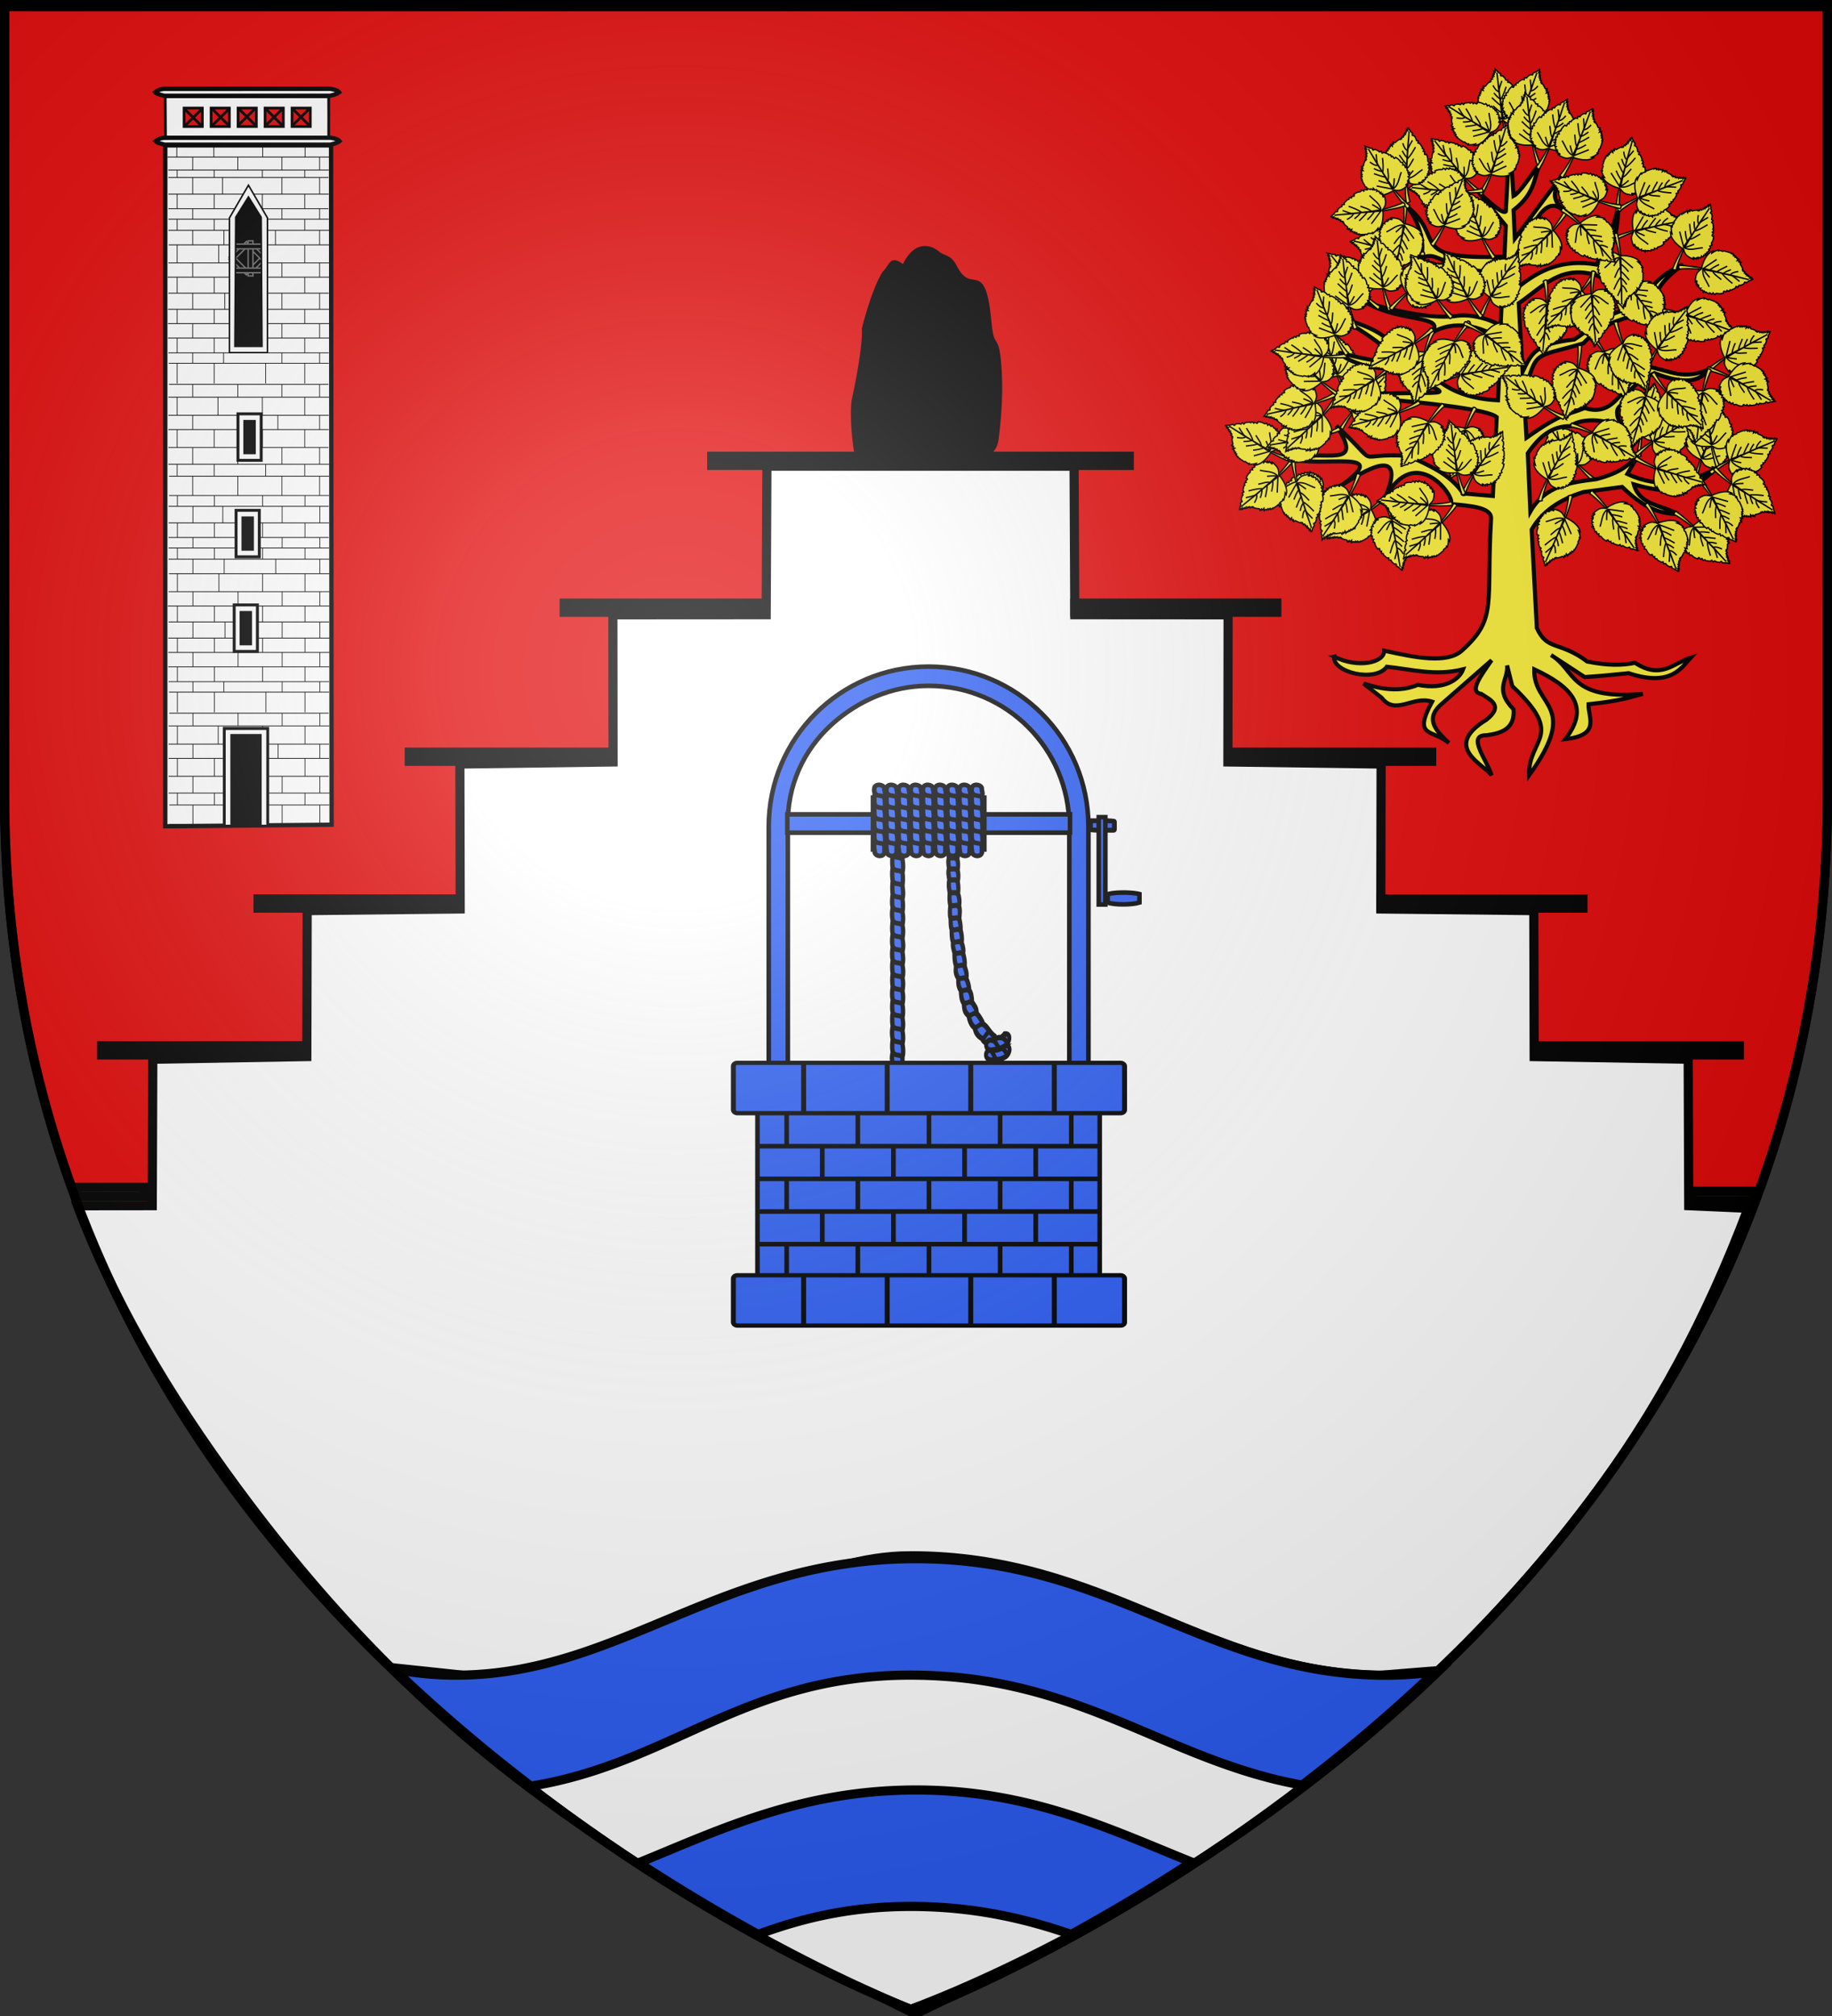 <svg xmlns="http://www.w3.org/2000/svg" xmlns:xlink="http://www.w3.org/1999/xlink" width="600" height="660" version="1.0"><rect width="100%" height="100%" fill="#333333" stroke="none"/><desc>Flag of Canton of Valais (Wallis)</desc><defs><g id="d"><path id="c" d="M0 0v1h.5z" transform="rotate(18 3.157 -.5)"/><use xlink:href="#c" width="810" height="540" transform="scale(-1 1)"/></g><g id="e"><use xlink:href="#d" width="810" height="540" transform="rotate(72)"/><use xlink:href="#d" width="810" height="540" transform="rotate(144)"/></g><g id="q"><path id="p" d="M0 0v1h.5z" transform="rotate(18 3.157 -.5)"/><use xlink:href="#p" width="810" height="540" transform="scale(-1 1)"/></g><g id="r"><use xlink:href="#q" width="810" height="540" transform="rotate(72)"/><use xlink:href="#q" width="810" height="540" transform="rotate(144)"/></g><pattern id="g" width="92" height="48.5" patternTransform="translate(-205 599)" patternUnits="userSpaceOnUse"><g style="fill:#000;fill-opacity:1"><g style="fill:#000;fill-opacity:1"><path d="M-174.5 623.5v12M-144.5 623.5v12M-189.5 611.5v12M-159.5 611.5v12M-129.5 611.5v12M-174.5 599.5v12M-144.5 599.5v12M-204.5 623.5v12M-204.5 599.5v12" style="fill:#000;fill-opacity:1;fill-rule:evenodd;stroke:#000;stroke-width:1;stroke-linecap:butt;stroke-linejoin:miter;stroke-miterlimit:1;stroke-dasharray:none;stroke-opacity:1;display:inline" transform="translate(205 -599)"/></g><g style="fill:#000;fill-opacity:1"><path d="M-190 635.5v12h1v-12z" style="fill:#000;fill-opacity:1;fill-rule:evenodd;stroke:none;stroke-width:1;stroke-linecap:butt;stroke-linejoin:miter;stroke-miterlimit:1;stroke-opacity:1" transform="translate(205 -599)"/><path d="M-160 635.5v12h1v-12zM-130 635.5v12h1v-12z" style="fill:#000;fill-opacity:1;fill-rule:evenodd;stroke:none;stroke-width:1;stroke-linecap:butt;stroke-linejoin:miter;stroke-miterlimit:1;stroke-dasharray:none;stroke-opacity:1;display:inline" transform="translate(205 -599)"/></g><g style="fill:#000;fill-opacity:1"><path d="M-205 599v1h92v-1h-92M-205 611v1h92v-1h-92M-205 623v1h92v-1h-92M-205 635v1h92v-1h-92" style="fill:#000;fill-opacity:1;fill-rule:evenodd;stroke:none;stroke-width:1;stroke-linecap:butt;stroke-linejoin:miter;stroke-miterlimit:0;stroke-opacity:1;display:inline" transform="translate(205 -599)"/></g></g></pattern><pattern xlink:href="#g" id="h" patternTransform="translate(514.24 644.769)"/><pattern id="j" width="92" height="48.5" patternTransform="translate(-236.682 294.687)" patternUnits="userSpaceOnUse"><g style="fill:#000;fill-opacity:1"><g style="fill:#000;fill-opacity:1"><path d="M-174.5 623.5v12M-144.5 623.5v12M-189.5 611.5v12M-159.5 611.5v12M-129.5 611.5v12M-174.5 599.5v12M-144.5 599.5v12M-204.5 623.5v12M-204.5 599.5v12" style="fill:#000;fill-opacity:1;fill-rule:evenodd;stroke:#000;stroke-width:1;stroke-linecap:butt;stroke-linejoin:miter;stroke-miterlimit:1;stroke-dasharray:none;stroke-opacity:1;display:inline" transform="translate(205 -599)"/></g><g style="fill:#000;fill-opacity:1"><path d="M-190 635.5v12h1v-12z" style="fill:#000;fill-opacity:1;fill-rule:evenodd;stroke:none;stroke-width:1;stroke-linecap:butt;stroke-linejoin:miter;stroke-miterlimit:1;stroke-opacity:1" transform="translate(205 -599)"/><path d="M-160 635.5v12h1v-12zM-130 635.5v12h1v-12z" style="fill:#000;fill-opacity:1;fill-rule:evenodd;stroke:none;stroke-width:1;stroke-linecap:butt;stroke-linejoin:miter;stroke-miterlimit:1;stroke-dasharray:none;stroke-opacity:1;display:inline" transform="translate(205 -599)"/></g><g style="fill:#000;fill-opacity:1"><path d="M-205 599v1h92v-1h-92M-205 611v1h92v-1h-92M-205 623v1h92v-1h-92M-205 635v1h92v-1h-92" style="fill:#000;fill-opacity:1;fill-rule:evenodd;stroke:none;stroke-width:1;stroke-linecap:butt;stroke-linejoin:miter;stroke-miterlimit:0;stroke-opacity:1;display:inline" transform="translate(205 -599)"/></g></g></pattern><radialGradient xlink:href="#b" id="C" cx="221.445" cy="226.331" r="300" fx="221.445" fy="226.331" gradientTransform="matrix(1.353 0 0 1.349 -77.63 -85.747)" gradientUnits="userSpaceOnUse"/><linearGradient id="b"><stop offset="0" style="stop-color:white;stop-opacity:.314"/><stop offset=".19" style="stop-color:white;stop-opacity:.251"/><stop offset=".6" style="stop-color:#6b6b6b;stop-opacity:.125"/><stop offset="1" style="stop-color:black;stop-opacity:.125"/></linearGradient></defs><g style="display:inline"><path d="M300 658.5s298.5-112.437 298.5-398.182V1.501H1.5v258.817C1.5 546.063 300 658.5 300 658.5z" style="fill:#e20909;fill-opacity:1;fill-rule:evenodd;stroke:#000;stroke-width:3.002;stroke-linecap:butt;stroke-linejoin:miter;stroke-miterlimit:4;stroke-opacity:1;stroke-dasharray:none"/><path d="M184.783 197.441h66.14v3.002h-66.14zM134.046 246.236h66.14v3.002h-66.14zM84.522 294.303h66.14v3.002h-66.14zM33.3 342.37h66.14v3.002H33.3z" style="fill:#fcef3c;stroke:#000;stroke-width:3;stroke-linecap:square;stroke-linejoin:miter;stroke-miterlimit:4;stroke-opacity:1;stroke-dasharray:none"/><path d="M233.1 149.381h67.096v2.988H233.1z" style="fill:#fcef3c;stroke:#000;stroke-width:3.014;stroke-linecap:square;stroke-linejoin:miter;stroke-miterlimit:4;stroke-opacity:1;stroke-dasharray:none"/><path d="m351.772 152.626.239 48.627 50.21.032-.067 48.164 50.173.68-.102 47.45 50.111.538.122 47.787 50.445.87.176 47.94 19.435.867c-13.723 36.395-30.351 67.135-51.621 95.433-68.31 91.605-164.482 140.988-221.105 168.341-94.144-46.281-156.916-85.63-218.579-167.499-21.27-28.298-42.108-60.722-55.83-97.116l24.485-.027.176-47.939 50.446-.87.121-47.787 50.112-.539-.102-47.45 50.172-.679-.066-48.164 50.21-.032.239-48.627z" style="fill:#fff;fill-opacity:1;fill-rule:evenodd;stroke:#000;stroke-width:3;stroke-linecap:butt;stroke-linejoin:miter;stroke-miterlimit:4;stroke-opacity:1;stroke-dasharray:none;display:inline"/><path d="M-418.16 197.441h66.14v3.002h-66.14zM-468.897 246.236h66.14v3.002h-66.14zM-518.421 294.303h66.14v3.002h-66.14zM-569.644 342.37h66.14v3.002h-66.14z" style="fill:#fcef3c;stroke:#000;stroke-width:3;stroke-linecap:square;stroke-linejoin:miter;stroke-miterlimit:4;stroke-opacity:1;stroke-dasharray:none" transform="scale(-1 1)"/><path d="M-369.843 149.381h67.096v2.988h-67.096z" style="fill:#fcef3c;stroke:#000;stroke-width:3.014;stroke-linecap:square;stroke-linejoin:miter;stroke-miterlimit:4;stroke-opacity:1;stroke-dasharray:none" transform="scale(-1 1)"/><g style="stroke:#000;stroke-width:3;stroke-miterlimit:4;stroke-opacity:1;stroke-dasharray:none"><g style="stroke:#000;stroke-width:3;stroke-miterlimit:4;stroke-opacity:1;stroke-dasharray:none"><g style="stroke:#000;stroke-width:3;stroke-miterlimit:4;stroke-opacity:1;stroke-dasharray:none;display:inline"><path d="M299.132 510.016c-63.518.093-117.209 82.441-147.39 39.013l-22.574-2.388c81.468 78.632 170.024 111.851 170.024 111.851s91.622-32.228 173.118-110.902l-19.522 1.58c-57.125-.976-90.138-39.248-153.656-39.154z" style="fill:#fff;fill-opacity:1;fill-rule:evenodd;stroke:#000;stroke-width:3;stroke-linecap:butt;stroke-linejoin:miter;stroke-miterlimit:4;stroke-opacity:1;stroke-dasharray:none;display:inline" transform="translate(-.97 -.687)"/><path d="M300.685 510.973c-63.518.094-96.46 37.617-149.344 38.125-7.425.071-14.343-.654-21.28-1.906 14.835 14.199 29.965 26.923 44.78 38.25 46.588-7.562 70.456-36.888 125.844-36.344 54.434.535 82.386 28.087 126.781 36 14.398-11.03 29.11-23.354 43.532-37.094-5.977.8-12.081 1.202-18.407 1.094-57.125-.976-88.388-38.219-151.906-38.125zM300.77 586.698c-37.367.055-64.132 13.038-90.625 23.844 14.093 9.181 27.33 16.98 39.125 23.437 14.666-5.409 30.9-9.358 51.5-9.156 19.848.195 36.145 4.032 51.032 9.156a597 597 0 0 0 39.5-23.656c-26.894-10.808-53.142-23.68-90.532-23.625z" style="fill:#2b5df2;fill-opacity:1;fill-rule:evenodd;stroke:#000;stroke-width:3;stroke-linecap:butt;stroke-linejoin:miter;stroke-miterlimit:4;stroke-opacity:1;stroke-dasharray:none;display:inline" transform="translate(-.97 -.687)"/></g></g></g><path d="M307.32 82.866c-2.146-1.908-7.44-4.231-11.4 4.399-4.399-3.287-3.64-.728-6.446 2.079-3.672 5.927-6.669 18.263-6.669 18.263s.72 4.618-3.304 23.32c-.536 2.494-.334 11.875.994 18.057 5.09 6.02 7.68 3.75 20.702 3.303 0 0 6.742 2.886 15.32-1.124 2.729-3.807 8.823-.027 9.966-7.208 1.059-7.794 1.598-17.173.85-25.128-.775-9.43-2.176-4.296-3.056-12.313-2.04-22.872-6.043-8.59-11.415-19.233-1.847-3.659-3.866-2.926-5.541-4.415z" style="fill:#000;fill-opacity:1;fill-rule:evenodd;stroke:#000;stroke-width:1.091;stroke-linecap:butt;stroke-linejoin:miter;stroke-miterlimit:4;stroke-opacity:1;stroke-dasharray:none"/><path d="m243.712 466.338 122.013-.042c3.247.466 5.5 1.28 6.489 2.54-2.212 1.69-4.423 1.896-6.635 2.54H243.73c-2.553-.734-5.332-1.175-6.57-2.52 1.533-1.296 3.418-2.346 6.553-2.518z" style="fill:#fff;fill-opacity:1;stroke:#000;stroke-width:3.165;stroke-miterlimit:4;stroke-opacity:1;stroke-dasharray:none" transform="matrix(.446 0 0 .446 -54.813 -162.877)"/><path d="m-277.998 904.473-.406-498.668H-400.15V905.65z" style="fill:#fff;fill-opacity:1;stroke:#000;stroke-width:3.165;stroke-miterlimit:4;stroke-opacity:1;stroke-dasharray:none" transform="matrix(.446 0 0 .446 232.595 -133.403)"/><path d="M-574.6 553.23h117.019m-117.515 8.381h118.01m-118.01 11.878h117.762m-117.762 9.349h117.762m-117.762 11.72h117.515m-117.515 10.985h118.257m-117.762 7.812h117.515m-117.515 12.659h117.515m-111.594-20.471v7.812m0-30.517v11.72m0-32.947v11.878m27.186 32.054v7.812m0-30.517v11.72m2.8-32.947v11.878m-18.577 39.866v12.659m0-31.455v10.984m0-32.054v9.349m0-29.607v8.38m33.123 51.744v12.659m0-31.455v10.984m0-32.054v9.349m0-29.607v8.38m49.16 43.932v7.812m0-30.517v11.72m0-32.947v11.878m-28.696 32.054v7.812m-2.449-30.517v11.72m0-32.947v11.878m42.058 39.866v12.659m0-31.455v10.984m0-32.054v9.349m0-29.607v8.38m-27.68 51.744v12.659m0-31.455v10.984m-2.975-32.054v9.349m2.974-29.607v8.38m-83.34-28.99h117.762m-118.406-134.81h119.403m-119.403 6.592h118.894m-118.36 8.524h117.965m-117.855 4.854h117.515m-117.515 10.89h117.762m-117.762 9.54h117.515m-117.515 6.87h117.762m-117.762 7.296h118.01m-117.762 9.541h118.01m-118.258 11.79h118.257m-118.751 9.357h118.751m-118.257 10.463h117.762m-118.01 10.565h118.505m-118.504 9.381h118.504m-118.504 9.423h118.257m-111.84-125.3v6.729m.246 8.601v4.854m0 10.89v9.54m0 6.87v7.296m0 9.541v11.79m0 9.357v10.463m0 10.565v9.381m0 9.423v9.724m0 6.599v13.432m26.939-155.054v6.728m.247 8.601v4.854m0 10.89v9.54m0 6.87v7.296m3.324 9.541v11.79m-3.324 9.357v10.463m0 10.565v9.381m0 9.423v9.724m0 6.599v13.432m-15.764-148.243-.013 8.518m0 4.854v10.89m0 9.54v6.87m0 7.296v9.541m0 11.79v9.357m0 10.463v10.565m0 9.381v9.423m0 9.724v6.599m33.123-134.811v8.518m-11.202 4.854v10.89m11.202 9.54v6.87m-10.183 7.296v9.541m10.183 11.79v9.357m-9.56 10.463v10.565m9.56 9.381v9.423m-10.438 9.724v6.598m59.845-141.621v6.728m-.247 8.601v4.854m0 10.89v9.54m0 6.87v7.296m0 9.541v11.79m0 9.357v10.463m0 10.565v9.381m0 9.423v9.724m0 6.598v13.433m-30.897-155.054v6.728m-.247 8.601v4.854m0 10.89v9.54m0 6.87v7.296m0 9.541v11.79m0 9.357v10.463m0 10.565v9.381m0 9.423v9.724m2.449 6.598v13.433m39.608-148.243v8.518m0 4.854v10.89m0 9.54v6.87m0 7.296v9.541m0 11.79v9.357m0 10.463v10.565m0 9.381v9.423m0 9.724v6.598m-27.68-134.81v8.518m0 4.854v10.89m0 9.54v6.87m-4.724 7.296v9.541m4.724 11.79v9.357m0 10.463v10.565m0 9.381v9.423m0 9.724v6.598m-83.093.218h117.515M-574.425 768.52h117.02m-117.515 8.381h118.01m-118.01 11.878h117.762m-117.762 9.35h117.762m-117.762 11.72h117.515m-117.515 10.984h118.257m-117.762 7.812h117.515m-117.515 12.66h117.515m-111.594-20.472v7.812m0-30.517v11.721m0-32.948v11.878m27.186 32.054v7.812m0-30.517v11.721m2.799-32.948v11.878m-18.577 39.866v12.66m0-31.456v10.984m0-32.054v9.35m0-29.608v8.38m33.124 51.744v12.66m0-31.456v10.984m0-32.054v9.35m0-29.608v8.38m49.16 43.932v7.812m0-30.517v11.721m0-32.948v11.878m-28.696 32.054v7.812m-2.449-30.517v11.721m0-32.948v11.878m42.058 39.866v12.66m0-31.456v10.984m0-32.054v9.35m0-29.608v8.38m-27.681 51.744v12.66m0-31.456v10.984m-2.974-32.054v9.35m2.974-29.608v8.38m-83.34-28.99h117.762m-117.762-114.84h117.515m-117.515 10.89h117.762m-117.762 9.541h117.515m-117.515 6.869h117.762m-117.762 7.297h118.01m-117.762 9.54h118.01m-118.258 11.79h118.257m-118.752 9.357h118.752m-118.257 10.463h117.762m-118.01 10.565h118.505m-118.504 9.381h118.504m-118.504 9.423h118.257m-111.594-111.932v6.816m0 10.89v9.541m0 6.869v7.297m0 9.54v11.79m0 9.357v10.463m0 10.565v9.381m0 9.423v9.725m0 6.598v13.432m27.186-141.687v6.816m0 10.89v9.541m0 6.869v7.297m3.324 9.54v11.79m-3.324 9.357v10.463m0 10.565v9.381m0 9.423v9.725m0 6.598v13.432m-15.777-134.87v10.89m0 9.54v6.869m0 7.297v9.54m0 11.79v9.357m0 10.463v10.565m0 9.381v9.423m0 9.725v6.598m21.921-121.439v10.89m11.202 9.541v6.869m-10.183 7.297v9.54m10.183 11.79v9.357m-9.56 10.463v10.565m9.56 9.381v9.423m-10.438 9.725v6.598m59.598-128.255v6.816m0 10.89v9.541m0 6.869v7.297m0 9.54v11.79m0 9.357v10.463m0 10.565v9.381m0 9.423v9.725m0 6.598v13.432m-31.145-141.687v6.816m0 10.89v9.541m0 6.869v7.297m0 9.54v11.79m0 9.357v10.463m0 10.565v9.381m0 9.423v9.725m2.45 6.598v13.432m39.608-134.87v10.89m0 9.54v6.869m0 7.297v9.54m0 11.79v9.357m0 10.463v10.565m0 9.381v9.423m0 9.725v6.598m-27.68-121.439v10.89m0 9.541v6.869m-4.724 7.297v9.54m4.723 11.79v9.357m0 10.463v10.565m0 9.381v9.423m0 9.725v6.598m-83.092.217h117.515" style="fill:#fcef3c;fill-opacity:1;fill-rule:evenodd;stroke:#000;stroke-width:.534;stroke-linecap:butt;stroke-linejoin:miter;stroke-miterlimit:4;stroke-opacity:1;stroke-dasharray:none" transform="matrix(.446 0 0 .5 311.65 -150.785)"/><path d="M-69.385 591.781v33.102h16.041v-33.102z" style="fill:#000;fill-opacity:1;stroke:#000;stroke-width:3.165;stroke-miterlimit:4;stroke-opacity:1;stroke-dasharray:none" transform="matrix(.446 0 0 .446 109.108 -128.222)"/><path d="M-69.385 591.781v33.102h16.041v-33.102zm4.024 4.525h7.994v24.053h-7.994z" style="fill:#fff;fill-opacity:1;stroke:#000;stroke-width:1.13;stroke-miterlimit:4;stroke-opacity:1;stroke-dasharray:none" transform="matrix(.446 0 0 .446 109.108 -128.222)"/><path d="M-69.385 591.781v33.102h16.041v-33.102z" style="fill:#000;fill-opacity:1;stroke:#000;stroke-width:3.165;stroke-miterlimit:4;stroke-opacity:1;stroke-dasharray:none" transform="matrix(.446 0 0 .446 108.489 -96.633)"/><path d="M-69.385 591.781v33.102h16.041v-33.102zm4.024 4.525h7.994v24.053h-7.994z" style="fill:#fff;fill-opacity:1;stroke:#000;stroke-width:1.13;stroke-miterlimit:4;stroke-opacity:1;stroke-dasharray:none" transform="matrix(.446 0 0 .446 108.489 -96.633)"/><path d="M-69.385 591.781v33.102h16.041v-33.102z" style="fill:#000;fill-opacity:1;stroke:#000;stroke-width:3.165;stroke-miterlimit:4;stroke-opacity:1;stroke-dasharray:none" transform="matrix(.446 0 0 .446 107.87 -65.663)"/><path d="M-69.385 591.781v33.102h16.041v-33.102zm4.024 4.525h7.994v24.053h-7.994z" style="fill:#fff;fill-opacity:1;stroke:#000;stroke-width:1.13;stroke-miterlimit:4;stroke-opacity:1;stroke-dasharray:none" transform="matrix(.446 0 0 .446 107.87 -65.663)"/><path d="m662.906 77.438.188 29.53h119.843c.116-9.933-.015-20.461-.03-29.53zm13.844 8.312h13.406v13.563H676.75zm19.844 0h13.375v13.563h-13.375zm19.812 0h13.407v13.563h-13.407zm19.813 0h13.406v13.563h-13.406zm19.812 0h13.407v13.563H756.03z" style="fill:#fff;fill-opacity:1;stroke:#000;stroke-width:2;stroke-miterlimit:4;stroke-opacity:1;stroke-dasharray:none" transform="matrix(.446 0 0 .446 -241.538 -2.863)"/><path d="m676.765 99.332 13.42-13.264M676.609 85.912l13.108 13.108" style="fill:none;stroke:#000;stroke-width:2;stroke-linecap:butt;stroke-linejoin:miter;stroke-miterlimit:4;stroke-opacity:1;stroke-dasharray:none" transform="matrix(.446 0 0 .446 -241.538 -2.863)"/><path d="m696.895 491.694 13.42-13.263M696.739 478.275l13.107 13.107M716.088 491.382l13.42-13.263M716.868 478.743l13.108 13.107M736.218 491.538l13.42-13.263M735.906 478.119l13.108 13.107M755.88 478.275l13.107 13.107M755.88 491.538l13.42-13.263" style="fill:none;stroke:#000;stroke-width:2;stroke-linecap:butt;stroke-linejoin:miter;stroke-miterlimit:4;stroke-opacity:1;stroke-dasharray:none" transform="matrix(.446 0 0 .446 -241.538 -177.953)"/><path d="m243.4 430.448 122.013-.043c3.247.466 5.5 1.281 6.489 2.54-2.212 1.692-4.423 1.896-6.635 2.54h-121.85c-2.553-.734-5.332-1.174-6.57-2.519 1.533-1.296 3.418-2.346 6.553-2.518z" style="fill:#fff;fill-opacity:1;stroke:#000;stroke-width:3.165;stroke-miterlimit:4;stroke-opacity:1;stroke-dasharray:none" transform="matrix(.446 0 0 .446 -54.813 -162.877)"/><path d="M294.948 526.385v94.506h19.546v-94.506l-9.773-20z" style="fill:#000;fill-opacity:1;stroke:#000;stroke-width:3.165;stroke-miterlimit:4;stroke-opacity:1;stroke-dasharray:none" transform="matrix(.446 0 0 .446 -54.813 -162.877)"/><g style="fill:#000;stroke:#707070;stroke-width:4.759;stroke-miterlimit:4;stroke-opacity:1;stroke-dasharray:none"><path d="M1486.657 1510.032h87.345v14.954h-87.345z" style="fill:#000;stroke:#707070;stroke-width:4.759;stroke-linecap:square;stroke-linejoin:miter;stroke-miterlimit:4;stroke-opacity:1;stroke-dasharray:none" transform="scale(.093 -.094)rotate(-45 -1757.697 1128.936)"/><path d="M1517.036 1566.053h87.345v14.954h-87.345zM1505.135 1491.553h87.345v14.954h-87.345z" style="fill:#000;stroke:#707070;stroke-width:4.759;stroke-linecap:square;stroke-linejoin:miter;stroke-miterlimit:4;stroke-opacity:1;stroke-dasharray:none" transform="scale(.093 .094)rotate(-45 444.6 2041.158)"/><path d="M1498.558 1584.531h87.345v14.954h-87.345z" style="fill:#000;stroke:#707070;stroke-width:4.759;stroke-linecap:square;stroke-linejoin:miter;stroke-miterlimit:4;stroke-opacity:1;stroke-dasharray:none" transform="scale(.093 -.094)rotate(-45 -1757.697 1128.936)"/><path d="M-48.183 2170.504H74.095v16.898H-48.183z" style="fill:#000;stroke:#707070;stroke-width:4.759;stroke-linecap:square;stroke-linejoin:miter;stroke-miterlimit:4;stroke-opacity:1;stroke-dasharray:none" transform="matrix(0 -.094 .094 0 -122.763 85.806)"/><path d="M2123.402 20.854h111.104V37.07h-111.104zM2123.402-62.799h111.104v16.657h-111.104z" style="fill:#000;stroke:#707070;stroke-width:4.759;stroke-linecap:square;stroke-linejoin:miter;stroke-miterlimit:4;stroke-opacity:1;stroke-dasharray:none" transform="matrix(.094 0 0 .094 -122.763 85.806)"/></g><path d="M291.387 525.137v98.875h27.915v-98.875l-13.957-24zm4.623-.486 9.335-14.936 9.334 14.936.625 94.783h-19.918z" style="fill:#fff;fill-opacity:1;stroke:#000;stroke-width:1.13;stroke-miterlimit:4;stroke-opacity:1;stroke-dasharray:none" transform="matrix(.446 0 0 .446 -54.813 -162.877)"/><path d="M-69.385 591.781v33.102h16.041v-33.102z" style="fill:#000;fill-opacity:1;stroke:#000;stroke-width:1.58;stroke-miterlimit:4;stroke-opacity:1;stroke-dasharray:none" transform="matrix(.86 0 0 .928 133.344 -310.465)"/><path d="M-69.385 591.781v34.002h16.041v-34.002zm2.339 2.001h11.363v31.834h-11.363z" style="fill:#fff;fill-opacity:1;stroke:#000;stroke-width:.564;stroke-miterlimit:4;stroke-opacity:1;stroke-dasharray:none" transform="matrix(.86 0 0 .928 133.344 -310.465)"/><g style="display:inline" transform="matrix(.447 0 0 .447 675.435 120.234)"><use xlink:href="#s" width="600" height="660" transform="rotate(-30.17 85.544 -156.558)"/><use xlink:href="#s" width="600" height="660" transform="rotate(49.508 -697.12 -193.663)"/><use xlink:href="#s" width="600" height="660" transform="rotate(-10.964 501.261 543.765)"/><g style="stroke:#000;stroke-opacity:1;display:inline"><path d="M98.718 434.353c17.183 8.69 36.687 4.707 36.755-4.357 23.298 5.223 45.928 9.644 56.837 0 26.325-23.644 17.765-33.67 21.408-96.434.77-8.815-15.466-9.602-29.555-10.988 4.613-4.115-26.133-46.697-48.32-3.777 14.94-35.582-6.754-26.2-31.62-9.912 38.138-27.76-14.998-12.202-37.902-19.656 24.912-7.341 55.51 8.963 34.089-23.99 35.328 33.004 9.262 19.326 53.061 22.096 14.603 7.146 30.022 13.067 39.786 27.471l21.788 1.895 2.841-57.785c-10.11-8.511-102.201-14.648-119.357-16.103 103.931-4.407 85.427 5.116 47.364-19.893-28.64 2.833-46.74-12.146-42.417-11.002 66.338 17.56 31.143-7.144-2.105-26.89 7.715 3.749 36.18 9.21 42.627 25.577 7.781 8.007 13.496 18.08 28.419 18.946 10.734 10.844 28.116 16.296 46.417 17.05l1.894-44.522c-18.76-12.963-38.745-13.113-52.1-3.789 15.21-14.209-20.911-8.525-45.47-22.734 22.004 5.701 43.937 11.188 63.468 9.472 10.736-1.903 23.366 1.007 34.102 6.631l1.895-38.838c-49.02.517-47.846-22.618-65.421-5.627 12.714-5.89 3.403-35.425-6.573-43.632 31.862 23.725-1.404 40.272 72.941 37.891l.947-22.734-20.84-25.577c6.95 6.638 18.456 17.65 20.84 15.156l2.842-52.1 2.842 40.733c4.71-2.446 12.872-15.248 19.893-24.63-5.322 10.728-3.142 22.038-19.893 35.05l.947 20.84 35.997-48.311c-4.354 11.176-13.584 16.127 2.173 30.48-15.265-17.812-23.255 5.86-37.222 30.146l.947 23.682c16.757-13.633 33.495-20.995 57.784-17.051 8.365-15.392 12.75-28.794 16.104-41.68-.255 11.054-1.188 22.957-11.367 46.416l7.578 11.368-10.42-7.578c-27.36-9.46-40.964 7.768-58.732 19.893l2.842 50.205c6.612-13.708 8.871-20.274 37.891-23.682 19.145-12.725 20.768-18.566 50.206-25.576 5.497-16.887 18.96-24.753 29.366-29.366-11.128 8.573-21.187 17.36-19.893 28.419l11.368 9.472c-14.611-4.71-46.234-.1-64.416 19.893-37.627 11.132-33.415 4.03-43.575 36.944l1.895 32.208c26.984-19.09 29.084-16.138 42.628-21.788 24.255 7.6 27.68-19.643 46.417-30.313 16.167 2.842 26.095 10.354 44.522 1.895-5.852 8.357-16.344 12.074-39.786 2.842-10.248 4.836-19.395 11.324-24.63 23.682-8.374 5.498 5.105 20.405 1.81 17.66-8.969-7.47-29.972-9.354-38.753-2.504-13.678-.092-22.603 7.434-31.26 19.893l1.894 42.628c10.853-19.199 30.202-21.414 48.311-23.682 17.96-4.825 23.799-9.838 32.208-19.893l-9.473 16.104c23.494 10.942 45.336 7.004 66.31-4.737-13.066 10.208-21.866 23.905-61.574 12.315 4.37 15.752 21.117 14.999 32.208 21.788-10.989-.59-22.316-1.97-40.733-19.893l-28.419 3.789c-17.44 5.312-30.554 14.58-37.89 27.471l3.788 71.993c7.584 17.03 16.607 9.354 36.944 24.63 14.635 2.951 25.353 2.934 35.05.947 19.268 12.646 28.45-.138 40.733-3.79-6.699 7.31-14.384 21.673-45.47 11.368-9.513.948-17.897 1.895-32.207 2.842l-24.63-16.104c18.602 11.143 12.562 33.067 67.257 28.419-9.898 2.526-15.61 5.052-39.785 7.578-.351 9.98 9.146 22.646-17.052 25.577 19.36-24.534 3.008-39.148-22.734-51.154-.861 27.921 33.968 25.427-3.79 77.678-.678-27.764 27.193-28.122-12.314-65.363l-3.79-15.156c1.127 10.585-9.937 17.106 4.737 32.207 1.018 13.964-8.417 17.476-19.893 18.946-14.872-.296.615 18.382 3.79 29.366-5.053-7.894-36.738-20.585-3.79-40.733 13.327-10.484 2.349-14.836-3.789-18.946-9.403-1.393-.106-13.472 7.578-24.63l-37.891 33.155c-11.075 10.818-1.967 19.113 6.631 27.472-11.926-10.36-26.78-3.496-12.315-30.313-14.392-4.587-26.689 10.463-36.944-2.842l-13.262-10.42c13.262 4.254 26.524 6.47 39.786.947 19.813 3.954 30.455-4.126 33.155-11.368-20.528 5.063-37.689.026-55.89-1.894-8.39 11.647-39.858 4.267-38.649-7.389z" style="fill:#fcef3c;fill-opacity:1;fill-rule:evenodd;stroke:#000;stroke-width:3;stroke-linecap:butt;stroke-linejoin:miter;stroke-miterlimit:4;stroke-opacity:1;stroke-dasharray:none;display:inline" transform="translate(-632.291 -222.415)"/></g><use xlink:href="#s" width="600" height="660" transform="rotate(-69.49 -377.573 -78.756)"/><use xlink:href="#s" width="600" height="660" transform="rotate(-32.028 -241.788 62.71)"/><use xlink:href="#s" width="600" height="660" transform="rotate(-161.29 -439.715 -136.792)"/><use xlink:href="#s" width="600" height="660" transform="translate(-87.77 122.62)"/><use xlink:href="#s" width="600" height="660" transform="rotate(62.357 -549.255 -175.601)"/><use xlink:href="#s" width="600" height="660" transform="rotate(-92.335 -345.699 19.889)"/><use xlink:href="#s" width="600" height="660" transform="rotate(-115.148 -367.86 -7.406)"/><g id="s" style="stroke:#000;stroke-width:8.874;stroke-miterlimit:4;stroke-opacity:1;stroke-dasharray:none"><path d="M296.974 332.991c-.426 6.905-.672 13.783 1.056 20.38-2.522-1.639-2.839-1.405-7.18-3.824l1.287 17.802s-5.078-.272-5.782-.55c-.692 2.303 3.502 13.156 3.71 13.783-2.53-.388-4.675-3.079-6.911-5.232-1.072 5.853-.14 10.562.939 15.187-1.693.837-3.386-.05-5.079-1.056-.858 5.407.544 7.197 1.097 10.348-2.26.402-4.502.815-8.591-.003.152 5.61-.236 9.872-.701 13.94-1.724-.07-1.28.51-5.779-.392l-.506 6.523c-3.168 1.08-4.34-.233-6.05-.902-16.667 14.926-18.171 20.324-22.176 25.3-.98 2.27-8.458 2.053-13.428.547.726 3.793 1.264 7.117 2.578 12.379-2.1-.342-4.153-.493-6.553-2.035-.976 5.991-.98 11.551.854 16.294-3.197-1.528-5.749-1.335-11.678-5.866l-.312 13.193s-5.973-.664-5.309 2.655 1.991 11.282 1.991 11.282l-7.38-.7 2.312 13.856s-4.334 1.023-8.206-.546c-1.45 6.04 1.076 22.489 1.328 21.902l-4.411-4.606.861 28.575c2.342 9.935 2.25 16.165 1.17 20.5 6.828 10.274 4.478 3.704 6.248 7.023.403 7.95.807 17.14 1.21 23.423 2.136 1.553 4.902 2.896 6.204 4.726l-6.68 3.12c8.446 9.964 17.695 21.073 34.555 32.719-5.4.787-9.369-.337-13.934-.664 24.742 26.606 59.78 27.797 66.174 29.705 19.317 2.097 47.696 3.438 65.436-1.167 6.24.15 25.46 17.25 45.59 17.256 16.132 1.871 54.548-9.4 52.43-11.283 0 0-11.855-.39-12.495-5.607 4.66-2.871 21.123-4.348 21.123-4.348s-2.61-3.96-3.182-7.552c3.34-1.956 12.473-2.403 12.473-2.403-1.14-2.434-2.29-4.867-6.11-7.003 3.962-2.473 8.31-3.607 13.41-6.934.797-4.24.573-8.592-1.372-13.136 3.83.752 7.383.813 10-1.465-.437-3.797.978-7.223-2.494-11.626 9.169-10.652 9.939-6.059 12.564-9.91l-11.328-1.968 5.904-12.335c-3.37-1.1-3.155-2.599-3.982-3.982 1.77-4.517 3.54-7.732 5.31-19.247-4.268.223-5.925-1.293-8.537-2.174.118-4.196.734-9.471 3.227-15.745-2.55-1.952-3.507-3.805-10.618-6.042 3.396-4.26 5.057-9.378 5.309-15.196-4.677.442-7.746-2.87-10.62-6.637-2.768-22.885-10.408-31.158-17.255-41.811-4.138 1.89-8.308 4.242-12.152 2.013.105-7.405-2.535-12.982-5.104-18.605l-6.453 1.144c.85-4.625.55-9.02-.115-13.342-3.88-1.767-5.625-3.565-11.076-3.639-.537-2.981-.197-4.657-.183-6.82-7.69-7.278-13.175-15.49-23.32-22.222-3.098.237-5.258 1.341-10.207.366l.16-13.686-12.496-1.03c-1.84-3.955-3.902-7.887-5.47-10.755-3.679-6.788-9.893-11.04-15.241-16.157-4.365-.068-8.429-.436-12.496-.801-1.807-3.807-1.24-8.208-.663-12.61-21.961-12.89-24.609-21.554-36.895-32.327z" style="fill:#fcef3c;stroke:#000;stroke-width:8.874;stroke-linecap:butt;stroke-linejoin:miter;stroke-miterlimit:4;stroke-opacity:1;stroke-dasharray:none" transform="matrix(.113 0 0 .113 -449.272 -256.167)"/><path d="M345.226 671.957c10.304 49.216 19.553 97.088 34.915 141.871 10.425 2.55 18.093-3.054 23.294-12.062-7.688-2.686-36.63-82.794-48.106-129.03-3.715-1.166-6.285-3.308-10.103-.78z" style="fill:#fcef3c;stroke:#000;stroke-width:8.874;stroke-linecap:butt;stroke-linejoin:miter;stroke-miterlimit:4;stroke-opacity:1;stroke-dasharray:none" transform="matrix(.113 0 0 .113 -449.272 -256.167)"/><path d="M309.893 358.5c7.706 59.465 9.942 113.984 20.637 171.8 5.698 57.954 7.588 76.843 13.661 129.303.257 2.215 7.174-1.927 7.476.339-18.657-101.421-28.48-192.03-41.774-301.441z" style="fill:#000;stroke:#000;stroke-width:8.874;stroke-linecap:butt;stroke-linejoin:miter;stroke-miterlimit:4;stroke-opacity:1;stroke-dasharray:none" transform="matrix(.113 0 0 .113 -449.272 -256.167)"/><path d="M259.824 599.176c29.023 20.555 57.298 41.859 87.41 61.325 46.88-6.785 65.008-49.989 95.648-77.343" style="fill:none;stroke:#000;stroke-width:8.874;stroke-linecap:butt;stroke-linejoin:miter;stroke-miterlimit:4;stroke-opacity:1;stroke-dasharray:none" transform="matrix(.113 0 0 .113 -449.272 -256.167)"/><path d="M347.179 658.564c13.072-9.37 25.667-35.471 37.582-57.557M342.445 618.29c-19.174-9.938-39.03-27.236-56.993-45.657M340.314 596.486c14.844-12.245 22.385-45.316 31.633-70.991M337.624 572.175c-22.252-13.618-40.79-34.663-60.867-52.63M331.24 534.597c16.34-19.337 27.887-54.574 38.419-85.529M329.844 527.326c-15.55-9.778-27.873-23.856-39.815-38.443M324.787 481.293c-17.466-2.723-30.427-21.89-40.708-41.378M323.622 468.78c4.363-21.388 12.669-40.492 18.12-58.612" style="fill:none;stroke:#000;stroke-width:8.874;stroke-linecap:butt;stroke-linejoin:miter;stroke-miterlimit:4;stroke-opacity:1;stroke-dasharray:none" transform="matrix(.113 0 0 .113 -449.272 -256.167)"/></g><use xlink:href="#s" width="600" height="660" transform="rotate(-50.779 -405.421 -166.363)"/><use xlink:href="#s" width="600" height="660" transform="scale(-1 1)rotate(-12.904 -14.42 -3749.454)"/><use xlink:href="#s" width="600" height="660" transform="rotate(-31.337 -348.393 -109.426)"/><use xlink:href="#s" width="600" height="660" transform="scale(-1 1)rotate(-10.596 215.007 -4628.259)"/><use xlink:href="#s" width="600" height="660" transform="rotate(-77.402 -392.965 -134.726)"/><use xlink:href="#s" width="600" height="660" transform="translate(21.943 17.425)"/><use xlink:href="#s" width="600" height="660" transform="scale(-1 1)rotate(-12.044 78.846 -3896.717)"/><use xlink:href="#s" width="600" height="660" transform="scale(-1 1)rotate(-13.79 84 -3344.504)"/><use xlink:href="#s" width="600" height="660" transform="rotate(-127.37 -371.804 -149.431)"/><use xlink:href="#s" width="600" height="660" transform="rotate(84.925 -406.117 -87.773)"/><use xlink:href="#s" width="600" height="660" transform="rotate(149.483 -379.784 -106.379)"/><use xlink:href="#s" width="600" height="660" transform="rotate(-174.785 -364.643 -132.975)"/><use xlink:href="#s" width="600" height="660" transform="rotate(145.882 -393.28 -134.176)"/><use xlink:href="#s" width="600" height="660" transform="rotate(22.171 -492.951 62.255)"/><use xlink:href="#s" width="600" height="660" transform="rotate(75.683 -396.966 -88.577)"/><use xlink:href="#s" width="600" height="660" transform="rotate(-58.721 -322.404 -213.412)"/><use xlink:href="#s" width="600" height="660" transform="rotate(40.122 -472.073 47.114)"/><use xlink:href="#s" width="600" height="660" transform="rotate(110.414 -374.633 -75.817)"/><use xlink:href="#s" width="600" height="660" transform="rotate(116.462 -386.947 -68.138)"/><use xlink:href="#s" width="600" height="660" transform="rotate(-167.718 -386.49 -115.481)"/><use xlink:href="#s" width="600" height="660" transform="rotate(-128.171 -350.767 -132.209)"/><use xlink:href="#s" width="600" height="660" transform="rotate(160.578 -387.27 -89.47)"/><use xlink:href="#s" width="600" height="660" transform="scale(1 -1)rotate(11.941 -1496.674 247.086)"/><use xlink:href="#s" width="600" height="660" transform="rotate(43.766 -561.94 43.587)"/><use xlink:href="#s" width="600" height="660" transform="rotate(23.083 -920.62 182.515)"/><use xlink:href="#s" width="600" height="660" transform="rotate(67.693 -530.128 18.829)"/><use xlink:href="#s" width="600" height="660" transform="rotate(-157.054 -336.998 -90.32)"/><use xlink:href="#s" width="600" height="660" transform="scale(1 -1)rotate(35.005 -679.556 57.432)"/><use xlink:href="#s" width="600" height="660" transform="rotate(-158.235 -364.953 -95.159)"/><use xlink:href="#s" width="600" height="660" transform="rotate(-44.927 -141.375 -112.019)"/><use xlink:href="#s" width="600" height="660" transform="rotate(68.563 -455.787 25.53)"/><use xlink:href="#s" width="600" height="660" transform="rotate(127.165 -373.556 -45.78)"/><use xlink:href="#s" width="600" height="660" transform="rotate(31.79 -772.882 198.202)"/><use xlink:href="#s" width="600" height="660" transform="translate(152.953 238.141)"/><use xlink:href="#s" width="600" height="660" transform="matrix(1 0 0 -1 146.499 -162.954)"/><use xlink:href="#s" width="600" height="660" transform="scale(1 -1)rotate(53.28 -512.095 20.232)"/><use xlink:href="#s" width="600" height="660" transform="rotate(127.287 -433.669 -50.027)"/><use xlink:href="#s" width="600" height="660" transform="rotate(36.322 -793.64 .471)"/><use xlink:href="#s" width="600" height="660" transform="rotate(73.925 -492.059 54.194)"/><use xlink:href="#s" width="600" height="660" transform="rotate(143.864 -388.68 -9.29)"/><use xlink:href="#s" width="600" height="660" transform="scale(1 -1)rotate(64.582 -401.33 -.407)"/><use xlink:href="#s" width="600" height="660" transform="rotate(160.293 -357.313 -29.861)"/><use xlink:href="#s" width="600" height="660" transform="scale(1 -1)rotate(80.512 -416.679 -61.068)"/><use xlink:href="#s" width="600" height="660" transform="rotate(165.721 -371.424 -25.96)"/><use xlink:href="#s" width="600" height="660" transform="rotate(152.583 -406.44 -29.374)"/><use xlink:href="#s" width="600" height="660" transform="rotate(-148.998 -346.791 -41.473)"/><use xlink:href="#s" width="600" height="660" transform="rotate(176.914 -454.603 -35.709)"/><use xlink:href="#s" width="600" height="660" transform="rotate(-125.092 -355.987 -21.753)"/><use xlink:href="#s" width="600" height="660" transform="rotate(-76.783 -259.266 -5.663)"/><use xlink:href="#s" width="600" height="660" transform="rotate(-139.719 -415.756 -22.83)"/><use xlink:href="#s" width="600" height="660" transform="scale(1 -1)rotate(25.276 -700.826 -469.632)"/><use xlink:href="#s" width="600" height="660" transform="rotate(-122.605 -420.868 -5.77)"/><use xlink:href="#s" width="600" height="660" transform="rotate(-51.104 -241.223 118.619)"/><use xlink:href="#s" width="600" height="660" transform="scale(1 -1)rotate(-8.062 538.34 82.465)"/><use xlink:href="#s" width="600" height="660" transform="rotate(43.232 -747.897 -78.74)"/><use xlink:href="#s" width="600" height="660" transform="translate(-33.56 257.502)"/><use xlink:href="#s" width="600" height="660" transform="scale(1 -1)rotate(-23.23 -95.77 22.176)"/><use xlink:href="#s" width="600" height="660" transform="rotate(-98.372 -355.817 -40.864)"/><use xlink:href="#s" width="600" height="660" transform="rotate(-92.767 -367.374 -.358)"/><use xlink:href="#s" width="600" height="660" transform="rotate(-125.891 -420.773 -39.22)"/><use xlink:href="#s" width="600" height="660" transform="rotate(-95.986 -385.786 -14.925)"/><use xlink:href="#s" width="600" height="660" transform="rotate(-36.391 -185.39 117.63)"/><use xlink:href="#s" width="600" height="660" transform="rotate(-113.906 -395.009 -55.407)"/><use xlink:href="#s" width="600" height="660" transform="rotate(-75.19 -363.476 -8.734)"/><use xlink:href="#s" width="600" height="660" transform="translate(-112.94 136.173)"/><use xlink:href="#s" width="600" height="660" transform="rotate(-14.638 139.108 377.14)"/><use xlink:href="#s" width="600" height="660" transform="rotate(88.03 -521.868 -103.758)"/><use xlink:href="#s" width="600" height="660" transform="scale(1 -1)rotate(-3.879 2385.208 761.75)"/><use xlink:href="#s" width="600" height="660" transform="rotate(-110.785 -386.1 -76.744)"/><use xlink:href="#s" width="600" height="660" transform="matrix(.94 .214 .384 -.977 9.343 -107.358)"/><use xlink:href="#s" width="600" height="660" transform="rotate(135.407 -448.655 -105.181)"/><use xlink:href="#s" width="600" height="660" transform="rotate(41.232 -586.084 -128.58)"/><use xlink:href="#s" width="600" height="660" transform="rotate(-18.694 -27.55 -37.789)"/><use xlink:href="#s" width="600" height="660" transform="rotate(-22.047 -97.566 8.807)"/><use xlink:href="#s" width="600" height="660" transform="rotate(-12.948 -38.654 -71.494)"/><use xlink:href="#s" width="600" height="660" transform="rotate(11.082 -668.38 -525.805)"/><use xlink:href="#s" width="600" height="660" transform="rotate(-24.36 -332.17 30.467)"/><use xlink:href="#s" width="600" height="660" transform="rotate(-88.702 -420.43 -102.618)"/><use xlink:href="#s" width="600" height="660" transform="scale(-1 1)rotate(-14.848 316.2 -3452.931)"/></g><path d="M-47.24 388.731h21.886v3.002H-47.24zM-574.28 389.995h20.2v3.002h-20.2z" style="fill:#fcef3c;stroke:#000;stroke-width:3;stroke-linecap:square;stroke-linejoin:miter;stroke-miterlimit:4;stroke-opacity:1;stroke-dasharray:none" transform="scale(-1 1)"/><g transform="translate(-495 21.046)"><g style="fill:#2b5df2;stroke:#000;stroke-width:3.632;stroke-miterlimit:4;stroke-opacity:1;stroke-dasharray:none"><path d="M406.385 63.764c.804 3.456 2.599 6.692 2.145 10.972.694 2.314 1.881 4.085 1.52 7.858 1.596 2.679 1.927 5.22 1.502 7.69 1.305 2.593 1.699 5.223 1.571 7.882 1.104 2.25 1.99 5.603 1.653 7.592 1.304 2.714 2.017 5.418 1.737 8.19 1.63 4.157 1.683 5.897 1.945 8.73 1.917 2.875 2.681 5.824 2.62 8.693 1.843 3.235 1.511 6.057 1.942 8.9 1.349 2.952 2.257 5.01 2.696 7.915 1.229 2.597 2.691 5.642 2.655 8.93 1.588 2.472 2.962 5.207 2.746 7.613 1.613 2.625 2.985 6.287 3.1 8.629.545 2.361 3.076 3.728 3.324 9.207 1.843 2.301 3.772 5.918 3.94 8.075 1.924.957 3.757 5.68 4.196 8.242 2.477 2.624 4.923 3.955 5.732 8.078 2.638 1.747 6.516 5.993 7.121 7.487 4.004 1.367 7.077 6.316 11.904 8.445-.918 3.49.192 9.83-.844 6.645-2.575-.735-8.373-2.094-9.584-4.72-5.64-2.52-6.647-4.414-8.678-8.003-3.629-1.694-5.928-6.108-6.875-8.308-4.256-2.757-4.563-4.199-6.099-8.966-2.752-2.215-3.63-6.557-4.282-8.939-2.818-2.416-3.585-5.86-3.864-8.426-3.843-4.136-3.325-5.151-3.969-9.465-1.832-2.39-2.55-6.347-3.029-8.807-1.39-2.607-2.736-4.672-2.748-7.535-1.876-2.753-2.36-5.972-2.905-8.775-1.848-3.273-1.7-5.04-2.545-8.057-1.682-2.985-1.675-6.658-2-9.28-1.528-2.754-1.905-5.792-2.24-8.827-1.278-2.864-2.393-5.775-2.178-9.188-1.135-2.773-2.388-5.554-1.784-8.007-1.03-2.558-2.038-5.096-1.603-7.605-1.445-2.672-2.492-5.313-1.58-7.914-4-7.715-2.909-15.663-4.064-22.684.917-3.49 5.786-5.451 6.822-2.267" style="fill:#2b5df2;fill-opacity:1;fill-rule:nonzero;stroke:#000;stroke-width:3.632;stroke-linecap:round;stroke-linejoin:round;stroke-miterlimit:4;stroke-opacity:1;stroke-dasharray:none" transform="matrix(.367 0 -.071 .464 663.914 214.743)"/><path d="M465.531 219.829c-3.678 1.192-2.3 2.992-5.496 5.127M408.665 75.408c-3.577-1.469-4.411.886-8.23.446M410.206 82.77c-3.576-1.47-4.411.885-8.23.446M411.687 90.063c-3.312-1.995-4.495.205-8.203-.81M413.035 98.21c-3.311-1.996-4.276-.378-7.984-1.393M414.953 106.025c-3.121-2.282-4.495-.195-8.098-1.534M416.652 113.77c-3.121-2.282-4.495-.195-8.098-1.535M418.69 122.798c-3.12-2.281-4.494-.195-8.097-1.534M421.138 131.536c-3.276-2.053-4.497.126-8.187-.954M423.176 140.346c-3.275-2.054-4.497.126-8.186-.954M425.888 148.314c-3.366-1.903-4.487.33-8.222-.581M428.509 156.94c-3.366-1.903-4.487.329-8.222-.582M431.276 164.876c-3.366-1.903-4.487.33-8.222-.582M434.48 173.613c-3.366-1.903-4.488.33-8.222-.582M437.683 182.568c-3.366-1.903-3.76.33-7.494-.582M441.56 190.762c-3.486-1.673-3.729.58-7.516-.078M445.86 199.248c-3.59-1.436-3.682.83-7.505.425M451.495 207.062c-3.736-.995-3.555 1.264-7.399 1.322M458.736 214.49c-3.835-.488-3.355 1.727-7.156 2.296" style="fill:#2b5df2;stroke:#000;stroke-width:3.632;stroke-linecap:butt;stroke-linejoin:miter;stroke-miterlimit:4;stroke-opacity:1;stroke-dasharray:none" transform="matrix(.367 0 -.071 .464 663.914 214.743)"/></g><path d="M799.137 197.191c-28.92 0-52.363 23.444-52.363 52.363v78.17h6.257v-78.17c-.356-13.25 5.133-25.194 14.56-33.6 8.442-7.528 19.347-12.479 31.546-12.479 25.449 0 46.078 20.63 46.078 46.08v78.169h6.258v-78.17c0-28.92-23.417-52.363-52.336-52.363" style="fill:#2b5df2;fill-opacity:1;fill-rule:nonzero;stroke:#000;stroke-width:1.5;stroke-linecap:round;stroke-linejoin:round;stroke-miterlimit:4;stroke-opacity:1;stroke-dasharray:none"/><g style="fill:#2b5df2;stroke:#000;stroke-width:4.283;stroke-miterlimit:4;stroke-opacity:1;stroke-dasharray:none"><path d="M387.777 66.834v19.23c.001 5.229.949 10.458 0 15.688.909 4.156.381 7.901 0 11.688.88 4.116.641 7.953 0 11.689.791 4.16.927 8.1 0 11.688.623 3.688.522 7.618 0 11.688.494 3.896 1.166 7.793 0 11.689.52 3.896.805 7.792 0 11.688.91 3.795.809 7.702 0 11.688 1.004 4.008.705 7.87 0 11.689.503 3.444 1.327 6.598 0 11.688.48 3.843 1.176 7.662 0 11.688.792 3.976 1.108 7.903 0 11.689 1.065 4.25.632 8.003 0 11.688.927 4 .791 7.88 0 11.689.612 3.896.905 7.792 0 11.688.44 3.31 1.202 6.19 0 11.688.727 3.896.985 7.792 0 11.689.705 4.037 1.18 8.028 0 11.688v11.688c-1.188 4.52-8.227.124-9.569-4-.287-3.724-1.458-6.917 0-11.688-.782-3.896-.547-7.792 0-11.688-.917-3.998-.801-7.882 0-11.689-.633-3.896-.704-7.792 0-11.688-.845-4.258-.469-7.993 0-11.688-.987-4.02-.508-7.856 0-11.689-.596-3.896-.55-7.792 0-11.688a34.3 34.3 0 0 1 0-11.689c-.883-4.006-.636-7.871 0-11.688-.886-3.896-.634-7.792 0-11.688-.87-3.896-.435-7.793 0-11.689-.838-3.989-.882-7.89 0-11.688-.938-3.896-.57-7.792 0-11.688-.489-3.896-.466-7.793 0-11.689-.503-3.968-.818-7.909 0-11.688-.708-4.132-.423-7.933 0-11.688-.765-4.152-.346-7.908 0-11.689-.72-4.102-.616-7.968 0-11.688-.712-5.795-.418-8.907 0-11.688-.69-3.897-1.016-7.793 0-11.689v-7.54c1.189-4.52 8.227-4.124 9.57 0" style="fill:#2b5df2;fill-opacity:1;fill-rule:nonzero;stroke:#000;stroke-width:4.283;stroke-linecap:round;stroke-linejoin:round;stroke-miterlimit:4;stroke-opacity:1;stroke-dasharray:none" transform="matrix(.333 0 0 .369 661.432 214.118)"/><g style="fill:#2b5df2;stroke:#000;stroke-width:4.283;stroke-miterlimit:4;stroke-opacity:1;stroke-dasharray:none"><path d="M378.062 296.31c3.38 3.694 5.657 1.395 9.89 4.014M378.062 284.62c3.38 3.694 5.657 1.395 9.89 4.014M378.062 109.272c3.38 3.693 5.657 1.394 9.89 4.013M378.097 97.582c3.38 3.693 5.657 1.394 9.89 4.013M378.062 144.342c3.38 3.693 5.657 1.393 9.89 4.013M378.062 156.032c3.38 3.692 5.657 1.393 9.89 4.013M378.062 179.411c3.38 3.693 5.657 1.394 9.89 4.014M378.062 191.101c3.38 3.693 5.657 1.394 9.89 4.014M378.062 202.791c3.38 3.693 5.657 1.394 9.89 4.014M378.062 214.481c3.38 3.693 5.657 1.394 9.89 4.014M378.062 226.171c3.38 3.693 5.657 1.394 9.89 4.014M378.062 237.861c3.38 3.693 5.657 1.394 9.89 4.014M378.062 249.551c3.38 3.693 5.657 1.394 9.89 4.014M378.062 261.241c3.38 3.693 5.657 1.394 9.89 4.014M378.062 272.931c3.38 3.693 5.657 1.394 9.89 4.014M378.062 132.652c3.38 3.693 5.657 1.394 9.89 4.013M378.062 120.962c3.38 3.693 5.657 1.394 9.89 4.013M378.062 167.722c3.38 3.692 5.657 1.393 9.89 4.013" style="fill:#2b5df2;stroke:#000;stroke-width:4.283;stroke-linecap:butt;stroke-linejoin:miter;stroke-miterlimit:4;stroke-opacity:1;stroke-dasharray:none" transform="matrix(.333 0 0 .369 661.432 214.118)"/></g></g><rect width="112.096" height="60.681" x="743.075" y="340.459" rx="1.264" ry="1.264" style="fill:#2b5df2;fill-opacity:1;fill-rule:nonzero;stroke:#000;stroke-width:1.5;stroke-linecap:round;stroke-linejoin:round;stroke-miterlimit:4;stroke-opacity:1;stroke-dasharray:none"/><g style="fill:#2b5df2;stroke:#000;stroke-width:3.857;stroke-miterlimit:4;stroke-opacity:1;stroke-dasharray:none" transform="matrix(.421 0 0 .36 625.29 217.983)"><rect width="304.316" height="45.798" x="261.05" y="302.566" rx="3.005" ry="3.005" style="fill:#2b5df2;fill-opacity:1;fill-rule:nonzero;stroke:#000;stroke-width:3.857;stroke-linecap:round;stroke-linejoin:round;stroke-miterlimit:4;stroke-opacity:1;stroke-dasharray:none"/><path d="M315.707 302.615v45.477M510.71 302.615v45.477M445.709 302.615v45.477M380.708 302.615v45.477" style="fill:#2b5df2;stroke:#000;stroke-width:3.857;stroke-linecap:butt;stroke-linejoin:miter;stroke-miterlimit:4;stroke-opacity:1;stroke-dasharray:none"/></g><path d="M743.088 354.197h112.07M743.088 396.966h112.07M743.088 364.89h112.07M743.088 375.582h112.07M743.088 386.274h112.07" style="fill:#2b5df2;stroke:#000;stroke-width:1.5;stroke-linecap:butt;stroke-linejoin:miter;stroke-miterlimit:4;stroke-opacity:1;stroke-dasharray:none"/><g style="fill:#2b5df2;stroke:#000;stroke-width:3.566;stroke-miterlimit:4;stroke-opacity:1;stroke-dasharray:none"><path d="M465.727 348.197v26.432M521.08 348.197v26.432M299.667 348.197v26.432M410.374 348.197v26.432M355.02 348.197v26.432" style="fill:#2b5df2;stroke:#000;stroke-width:3.566;stroke-linecap:butt;stroke-linejoin:miter;stroke-miterlimit:4;stroke-opacity:1;stroke-dasharray:none" transform="translate(626.483 196.664)scale(.421)"/></g><g style="fill:#2b5df2;stroke:#000;stroke-width:3.599;stroke-miterlimit:4;stroke-opacity:1;stroke-dasharray:none"><path d="M465.727 348.197v26.432M521.08 348.197v26.432M299.667 348.197v26.432M410.374 348.197v26.432M355.02 348.197v26.432" style="fill:#2b5df2;stroke:#000;stroke-width:3.599;stroke-linecap:butt;stroke-linejoin:miter;stroke-miterlimit:4;stroke-opacity:1;stroke-dasharray:none" transform="matrix(.421 0 0 .413 626.483 221.011)"/></g><g style="fill:#2b5df2;stroke:#000;stroke-width:3.599;stroke-miterlimit:4;stroke-opacity:1;stroke-dasharray:none"><path d="M465.727 348.197v26.432M521.08 348.197v26.432M299.667 348.197v26.432M410.374 348.197v26.432M355.02 348.197v26.432" style="fill:#2b5df2;stroke:#000;stroke-width:3.599;stroke-linecap:butt;stroke-linejoin:miter;stroke-miterlimit:4;stroke-opacity:1;stroke-dasharray:none" transform="matrix(.421 0 0 .413 626.483 242.47)"/></g><g style="fill:#2b5df2;stroke:#000;stroke-width:3.857;stroke-miterlimit:4;stroke-opacity:1;stroke-dasharray:none" transform="matrix(.421 0 0 .36 625.29 287.52)"><rect width="304.316" height="45.798" x="261.05" y="302.566" rx="3.005" ry="3.005" style="fill:#2b5df2;fill-opacity:1;fill-rule:nonzero;stroke:#000;stroke-width:3.857;stroke-linecap:round;stroke-linejoin:round;stroke-miterlimit:4;stroke-opacity:1;stroke-dasharray:none"/><path d="M315.707 302.615v45.477M510.71 302.615v45.477M445.709 302.615v45.477M380.708 302.615v45.477" style="fill:#2b5df2;stroke:#000;stroke-width:3.857;stroke-linecap:butt;stroke-linejoin:miter;stroke-miterlimit:4;stroke-opacity:1;stroke-dasharray:none"/></g><g style="fill:#2b5df2;stroke:#000;stroke-width:3.648;stroke-miterlimit:4;stroke-opacity:1;stroke-dasharray:none"><path d="M465.727 348.197v26.432M521.08 348.197v26.432M410.374 348.197v26.432M355.02 348.197v26.432" style="fill:#2b5df2;stroke:#000;stroke-width:3.648;stroke-linecap:butt;stroke-linejoin:miter;stroke-miterlimit:4;stroke-opacity:1;stroke-dasharray:none" transform="matrix(.421 0 0 .402 614.84 214.347)"/></g><g style="fill:#2b5df2;stroke:#000;stroke-width:3.648;stroke-miterlimit:4;stroke-opacity:1;stroke-dasharray:none"><path d="M465.727 348.197v26.432M521.08 348.197v26.432M410.374 348.197v26.432M355.02 348.197v26.432" style="fill:#2b5df2;stroke:#000;stroke-width:3.648;stroke-linecap:butt;stroke-linejoin:miter;stroke-miterlimit:4;stroke-opacity:1;stroke-dasharray:none" transform="matrix(.421 0 0 .402 614.84 235.57)"/></g><g style="fill:#2b5df2;stroke:#000;stroke-width:3.4;stroke-miterlimit:4;stroke-opacity:1;stroke-dasharray:none" transform="matrix(.441 0 0 .441 845.35 194.788)"><g style="fill:#2b5df2;stroke:#000;stroke-width:3.4;stroke-miterlimit:4;stroke-opacity:1;stroke-dasharray:none" transform="translate(-1.06 65)"><rect width="82.704" height="38.479" x="-145.061" y="37.708" rx="0" ry="0" style="color:#000;fill:#2b5df2;fill-opacity:1;fill-rule:nonzero;stroke:#000;stroke-width:3.4;stroke-linecap:square;stroke-linejoin:miter;stroke-miterlimit:4;stroke-opacity:1;stroke-dasharray:none;stroke-dashoffset:0;marker:none;visibility:visible;display:inline;overflow:visible"/><path d="M-208.678 50.145h63.617v13.604h-63.617zM-62.357 50.145H1.26v13.604h-63.617z" style="color:#000;fill:#2b5df2;fill-opacity:1;fill-rule:nonzero;stroke:#000;marker:none;visibility:visible;display:inline;overflow:visible"/></g><g id="u" style="fill:#2b5df2;stroke:#000;stroke-width:4.509;stroke-miterlimit:4;stroke-opacity:1;stroke-dasharray:none;display:inline"><path d="M387.611 245.657c.927 4 .957 4.235.166 8.043.612 3.897.905 7.793 0 11.689.44 3.31 1.202 6.19 0 11.688.727 3.896.985 7.792 0 11.689.705 4.037 1.18 8.028 0 11.688v7.712c-1.188 4.52-8.227 4.1-9.569-.024-.287-3.724-1.458-6.917 0-11.688-.782-3.896-.547-7.792 0-11.688-.917-3.998-.801-7.882 0-11.689-.633-3.896-.704-7.792 0-11.688-.845-4.258-.469-7.993 0-11.688-.987-4.02-.674-2.389-.165-6.222 2.967-4.272 10.533-1.365 9.568 2.178" style="fill:#2b5df2;fill-opacity:1;fill-rule:nonzero;stroke:#000;stroke-width:4.509;stroke-linecap:round;stroke-linejoin:round;stroke-miterlimit:4;stroke-opacity:1;stroke-dasharray:none" transform="matrix(.754 0 0 .754 -429.968 -88.773)"/><g style="fill:#2b5df2;stroke:#000;stroke-width:4.509;stroke-miterlimit:4;stroke-opacity:1;stroke-dasharray:none"><path d="M378.062 296.31c3.38 3.694 5.657 1.395 9.89 4.014M378.062 284.62c3.38 3.694 5.657 1.395 9.89 4.014M378.062 249.551c3.38 3.693 5.657 1.394 9.89 4.014M378.062 261.241c3.38 3.693 5.657 1.394 9.89 4.014M378.062 272.931c3.38 3.693 5.657 1.394 9.89 4.014" style="fill:#2b5df2;stroke:#000;stroke-width:4.509;stroke-linecap:butt;stroke-linejoin:miter;stroke-miterlimit:4;stroke-opacity:1;stroke-dasharray:none" transform="matrix(.754 0 0 .754 -429.968 -88.773)"/></g></g><use xlink:href="#u" id="v" width="600" height="660" x="0" y="0" style="fill:#2b5df2;stroke:#000;stroke-width:3.4;stroke-miterlimit:4;stroke-opacity:1;stroke-dasharray:none" transform="translate(9.043)"/><use xlink:href="#v" id="w" width="600" height="660" x="0" y="0" style="fill:#2b5df2;stroke:#000;stroke-width:3.4;stroke-miterlimit:4;stroke-opacity:1;stroke-dasharray:none" transform="translate(9.043)"/><use xlink:href="#w" id="x" width="600" height="660" x="0" y="0" style="fill:#2b5df2;stroke:#000;stroke-width:3.4;stroke-miterlimit:4;stroke-opacity:1;stroke-dasharray:none" transform="translate(9.043)"/><use xlink:href="#x" id="y" width="600" height="660" x="0" y="0" style="fill:#2b5df2;stroke:#000;stroke-width:3.4;stroke-miterlimit:4;stroke-opacity:1;stroke-dasharray:none" transform="translate(9.043)"/><use xlink:href="#y" id="z" width="600" height="660" x="0" y="0" style="fill:#2b5df2;stroke:#000;stroke-width:3.4;stroke-miterlimit:4;stroke-opacity:1;stroke-dasharray:none" transform="translate(9.043)"/><use xlink:href="#z" id="A" width="600" height="660" x="0" y="0" style="fill:#2b5df2;stroke:#000;stroke-width:3.4;stroke-miterlimit:4;stroke-opacity:1;stroke-dasharray:none" transform="translate(9.043)"/><use xlink:href="#A" id="B" width="600" height="660" x="0" y="0" style="fill:#2b5df2;stroke:#000;stroke-width:3.4;stroke-miterlimit:4;stroke-opacity:1;stroke-dasharray:none" transform="translate(9.043)"/><use xlink:href="#B" width="600" height="660" style="fill:#2b5df2;stroke:#000;stroke-width:3.4;stroke-miterlimit:4;stroke-opacity:1;stroke-dasharray:none" transform="translate(9.043)"/></g><path d="M852.344 247.652h5.443c.116 0 2.19.105 2.19.235v2.634c0 .13-.093.235-.209.235h-5.443c-.116 0-2.19-.105-2.19-.235v-2.634c0-.13.093-.235.209-.235z" style="color:#000;fill:#2b5df2;fill-opacity:1;fill-rule:nonzero;stroke:#000;stroke-width:1.575;stroke-linecap:square;stroke-linejoin:miter;stroke-miterlimit:4;stroke-opacity:1;stroke-dashoffset:0;marker:none;visibility:visible;display:inline;overflow:visible"/><path d="M857.012 246.475v28.593h-2.155v-28.593z" style="color:#000;fill:#2b5df2;fill-opacity:1;fill-rule:nonzero;stroke:#000;stroke-width:1.5;stroke-linecap:square;stroke-linejoin:miter;stroke-miterlimit:4;stroke-opacity:1;stroke-dashoffset:0;marker:none;visibility:visible;display:inline;overflow:visible"/><path d="M857.773 271.65c3.66-.83 8.679-.462 10.402 0v2.788c-2.416.752-7.986.825-10.402 0z" style="color:#000;fill:#2b5df2;fill-opacity:1;fill-rule:nonzero;stroke:#000;stroke-width:1.5;stroke-linecap:square;stroke-linejoin:miter;stroke-miterlimit:4;stroke-opacity:1;stroke-dasharray:none;stroke-dashoffset:0;marker:none;visibility:visible;display:inline;overflow:visible"/><g style="fill:#2b5df2;stroke:#000;stroke-width:4.9;stroke-miterlimit:4;stroke-opacity:1;stroke-dasharray:none"><path d="M540.132 284.987c-1.466-.297-1.397.324-1.428.883a26.3 26.3 0 0 1-7.772 2.95c-2.317.488-4.896.73-7.783.648-8.428-2.095-11.615 8.472-.957 9.054 2.319-.079 4.305-.173 6.048-.304 4.832-.366 7.796-1.021 10.803-2.442 5.683-1.57 9.547-10.49 1.089-10.789z" style="fill:#2b5df2;stroke:#000;stroke-width:4.9;stroke-linecap:butt;stroke-linejoin:miter;stroke-miterlimit:4;stroke-opacity:1;stroke-dasharray:none" transform="matrix(.261 0 0 .358 683.39 219.142)"/><path d="M539.597 274.543c-1.484-.185-1.369.428-1.357.989-3.098 1.198-1.573 1.542-4.509 2.398-3.71-.595-8.308 1.824-10.729 2.368-8.562-1.45-10.939 9.327-.267 9.1 2.306-.254 4.279-.498 6.007-.762 4.79-.73 7.696-1.608 10.587-3.253 5.548-1.995 8.725-11.183.268-10.84z" style="fill:#2b5df2;stroke:#000;stroke-width:4.9;stroke-linecap:butt;stroke-linejoin:miter;stroke-miterlimit:4;stroke-opacity:1;stroke-dasharray:none" transform="matrix(.261 0 0 .358 683.39 219.142)"/><path d="M533.913 277.923c5.007.072 4.742 2.919 9.512 4.341M523.731 280.249c4.763 1.543 4.71 4.846 8.85 7.61M520.538 289.277c4.523 2.148 4.04 5.416 7.788 8.694M534.798 287.426c4.051 1.072 4.79 3.579 7.59 5.976" style="fill:#2b5df2;stroke:#000;stroke-width:4.9;stroke-linecap:butt;stroke-linejoin:miter;stroke-miterlimit:4;stroke-opacity:1;stroke-dasharray:none" transform="matrix(.261 0 0 .358 683.39 219.142)"/></g></g></g><path d="M300 658.5s298.5-112.32 298.5-397.772V2.176H1.5v258.552C1.5 546.18 300 658.5 300 658.5" style="opacity:1;fill:url(#C);fill-opacity:1;fill-rule:evenodd;stroke:none;stroke-width:1px;stroke-linecap:butt;stroke-linejoin:miter;stroke-opacity:1"/><path d="M300 658.5S1.5 546.18 1.5 260.728V2.176h597v258.552C598.5 546.18 300 658.5 300 658.5z" style="opacity:1;fill:none;fill-opacity:1;fill-rule:evenodd;stroke:#000;stroke-width:3;stroke-linecap:butt;stroke-linejoin:miter;stroke-miterlimit:4;stroke-dasharray:none;stroke-opacity:1"/></svg>